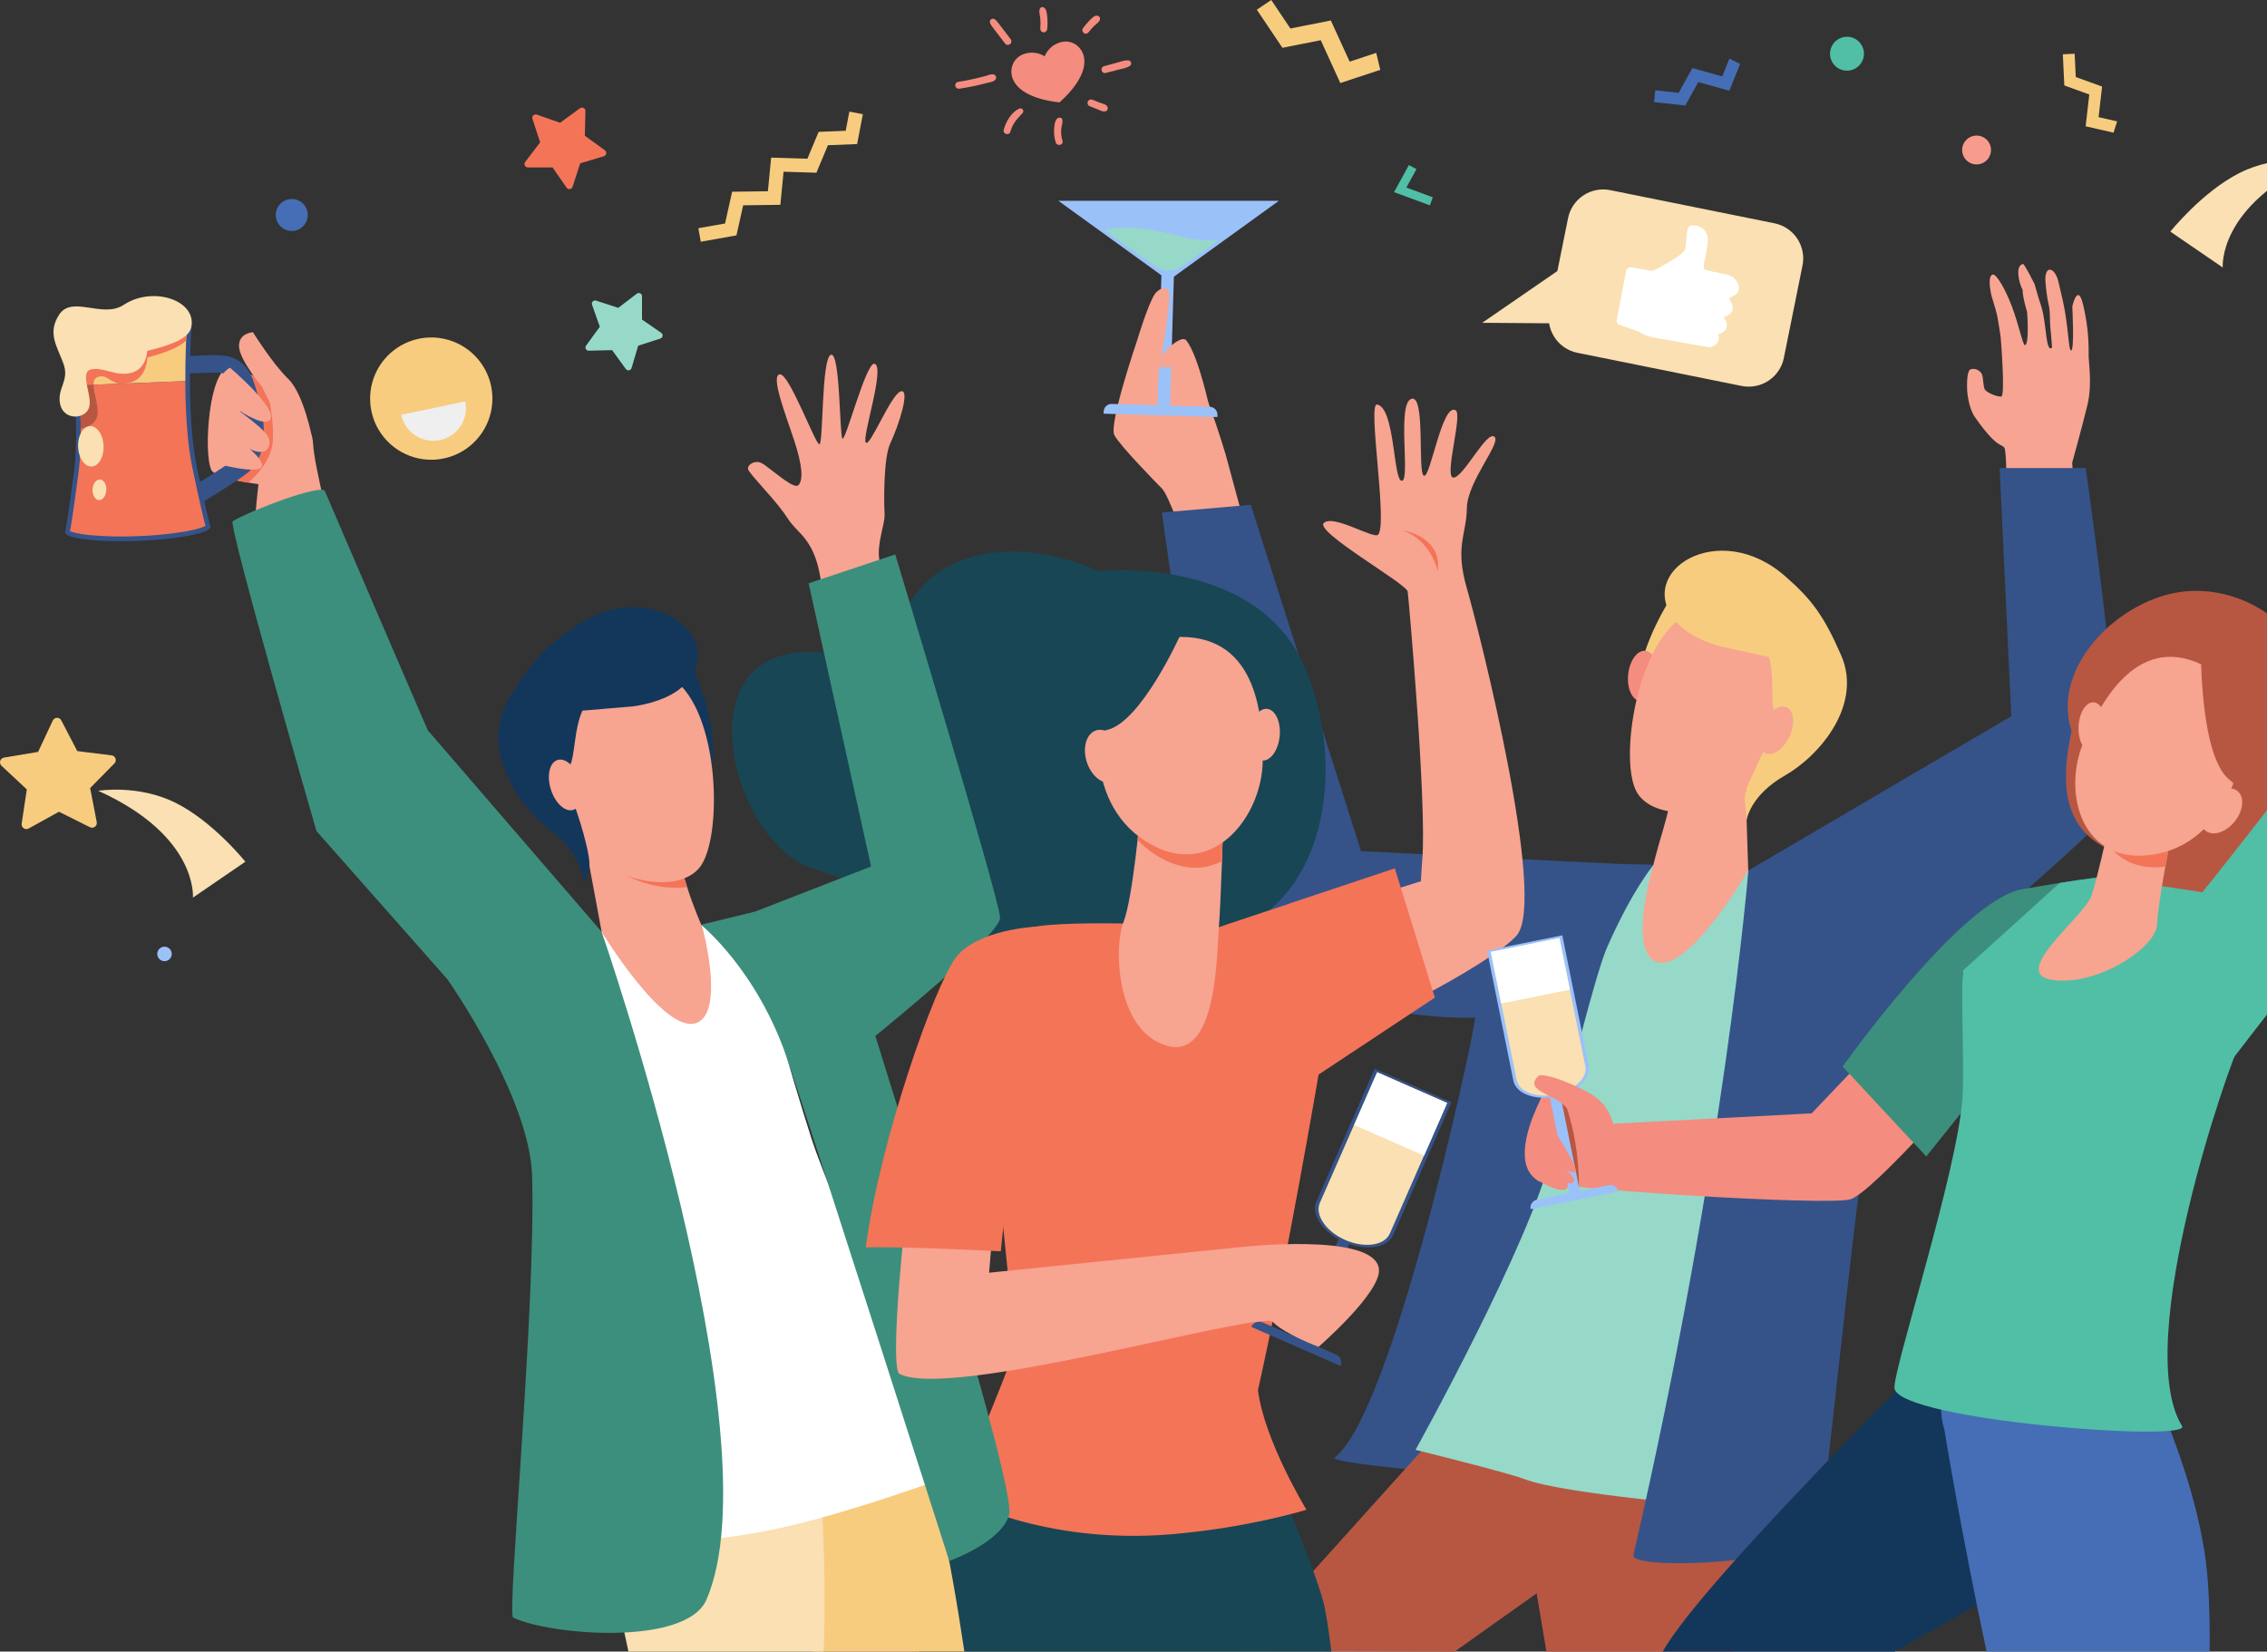 <svg xmlns="http://www.w3.org/2000/svg" width="678" height="494" viewBox="0 0 678 494" fill="none"><rect x="0" y="0" width="678" height="494" fill="#333333" stroke="none"/><g clip-path="url(#clip0_10_875)"><path d="M340.029 101.991C340.029 101.991 331.495 126.96 333.291 130.205C335.088 133.449 345.631 144.243 347.541 146.152C349.45 148.061 354.231 161.72 354.231 161.72L373.092 160.099L366.684 136.399C366.684 136.399 357.36 104.11 351.676 104.11C345.992 104.11 340.029 101.991 340.029 101.991Z" fill="#F7A491"></path><path d="M75.244 176.159L105.935 183.523C99.476 161.892 93.886 139.026 93.635 132.634C93.287 123.634 74.511 110.135 68.77 109.966C62.6 109.784 60.735 135.311 63.193 140.556C64.447 143.221 77.301 144.81 77.301 144.81C77.301 144.81 75.536 159.209 75.244 176.159Z" fill="#F7A491"></path><path d="M79.367 114.38C76.897 112.615 74.009 111.521 71.165 110.508C71.585 111.696 71.918 112.994 72.234 114.229C73.382 118.722 74.877 123.587 74.561 131.252C74.464 133.572 73.915 136.895 71.846 139.556C71.376 140.149 69.864 141.403 67.839 142.97C69.96 143.604 72.128 144.072 74.323 144.368C77.003 141.81 81.374 137.446 81.621 131.49C81.847 126.076 80.772 119.659 79.367 114.38Z" fill="#F47458"></path><path d="M53.633 154.519L49.686 150.444L50.016 150.237C53.655 147.926 68.24 139.167 69.846 137.456C71.752 135.381 72.272 132.797 72.372 130.995C72.705 125.038 71.363 121.277 70.338 117.797C69.576 115.214 68.714 112.289 66.397 111.577C64.575 111.185 55.536 111.8 53.762 111.853L53.627 106.643C56.985 106.539 65.657 105.771 68.695 106.674C74.909 108.521 75.834 114.198 77.066 117.96C78.478 122.209 79.078 126.687 78.834 131.158C78.696 134.631 77.346 137.946 75.019 140.528C73.532 142.146 68.218 145.544 58.283 151.651C56.496 152.751 54.953 153.698 53.959 154.328L53.633 154.519Z" fill="#355389"></path><path d="M58.888 139.76C55.502 123.672 57.255 97.708 57.255 97.708L20.488 99.138C20.488 99.138 24.251 124.885 22.125 141.189C19.999 157.494 19.438 159.221 19.438 159.221C19.51 161.102 29.308 162.253 41.322 161.786C53.336 161.319 63.017 159.413 62.954 157.528C62.954 157.528 62.277 155.848 58.888 139.76Z" fill="#355389"></path><path d="M55.806 99.188L22.072 100.498C22.42 103.107 23.1 108.649 23.592 115.233L55.436 113.994C55.402 107.389 55.649 101.815 55.806 99.188Z" fill="#F7CC7F"></path><path d="M23.58 115.236L27.969 115.066C27.969 113.941 28.282 113.095 29.276 112.75C31.922 111.809 32.797 114.474 35.973 114.756L37.635 114.69C38.259 114.592 38.873 114.441 39.472 114.239C44.012 112.725 44.077 106.934 44.077 106.934C49.809 105.392 53.633 103.872 55.649 101.884C55.696 100.799 55.743 99.887 55.781 99.188L22.047 100.498C22.407 103.107 23.087 108.646 23.58 115.236Z" fill="#F47458"></path><path d="M55.424 113.997L23.58 115.236C24.207 123.524 24.52 133.481 23.479 141.384C21.959 153.036 21.238 157.318 20.934 158.855C21.514 159.137 23.128 159.698 27.185 160.09C31.877 160.486 36.59 160.577 41.293 160.362C45.995 160.209 50.681 159.753 55.323 158.996C59.34 158.29 60.904 157.604 61.459 157.278C61.039 155.77 59.985 151.56 57.565 140.058C55.91 132.261 55.452 122.311 55.424 113.997Z" fill="#F47458"></path><path d="M28.913 125.051C29.979 122.355 27.972 117.86 27.972 115.066L23.583 115.236C23.896 119.289 24.113 123.744 24.147 128.158C26.254 127.863 28.251 126.719 28.913 125.051Z" fill="#B75742"></path><path d="M35.986 114.756C36.54 114.799 37.098 114.777 37.647 114.69L35.986 114.756Z" fill="#B75742"></path><path d="M44.012 104.956C44.012 104.956 43.94 110.176 39.378 111.493C34.816 112.809 30.486 109.467 27.057 110.552C23.627 111.637 28.019 118.863 26.508 122.239C24.997 125.615 18.871 125.571 17.955 120.772C17.04 115.972 20.883 113.922 18.946 108.687C17.008 103.452 14.121 99.596 17.692 94.11C21.564 88.207 30.668 95.348 36.976 91.194C45.705 85.448 58.722 89.79 57.239 97.712C56.643 100.944 52.336 102.925 44.012 104.956Z" fill="#FAE0B2"></path><path d="M30.982 133.352C31.11 136.691 29.508 139.462 27.401 139.544C25.295 139.625 23.479 136.995 23.348 133.65C23.216 130.305 24.821 127.537 26.931 127.455C29.041 127.374 30.85 130.014 30.982 133.352Z" fill="#FAE0B2"></path><path d="M31.794 146.632C31.697 148.34 30.703 149.663 29.571 149.591C28.439 149.519 27.602 148.077 27.69 146.368C27.778 144.66 28.781 143.34 29.913 143.412C31.045 143.484 31.891 144.926 31.794 146.632Z" fill="#FAE0B2"></path><path d="M68.764 109.966C68.764 109.966 82.872 121.929 80.878 125.38C78.884 128.832 66.817 119.587 66.817 119.587C66.817 119.587 78.655 127.581 80.129 130.515C81.602 133.449 79.627 136.873 74.677 134.258C71.668 132.662 68.903 130.644 66.466 128.264C66.466 128.264 78.26 135.644 78.395 139.139C78.53 142.635 62.961 138.199 62.961 138.199C62.961 138.199 60.264 115.051 68.764 109.966Z" fill="#F7A491"></path><path d="M75.661 99.376C75.661 99.376 71.329 99.558 71.485 103.637C71.642 107.715 78.383 115.728 78.383 115.728L82.145 123.343L93.431 131.305C93.431 131.305 90.876 117.825 86.221 113.348C81.565 108.872 75.661 99.376 75.661 99.376Z" fill="#F7A491"></path><path d="M395.913 254.036C395.913 254.036 481.008 258.306 484.498 258.406C492.819 258.654 490.013 258.453 494.399 258.67L494.769 258.695L494.725 266.532C485.354 274.962 457.701 442.487 455.892 442.4C453.873 442.306 396.324 438.08 399.23 435.866C416.179 422.935 439.731 315.082 441.207 304.386C418.132 305.05 387.643 296.339 387.643 296.339L395.913 254.036Z" fill="#355389"></path><path d="M433.112 425.086L371.214 493.865L435.05 494L459.573 476.579L491.734 433.951L433.112 425.086Z" fill="#B75742"></path><path d="M458.689 428.866L457.382 463.548L462.501 494H518.593L526.089 416.885L458.689 428.866Z" fill="#B75742"></path><path d="M494.483 258.773L522.854 260.341C522.854 260.341 523.503 260.569 523.7 260.607C526.011 261.033 523.91 343.682 521.85 374.567C519.791 405.452 515.608 450.798 515.608 450.798C515.608 450.798 467.693 446.98 455.886 442.396C450.986 440.497 423.349 433.663 423.349 433.663C423.349 433.663 457.993 371.278 464.107 344.817C468.809 324.412 477.309 290.934 480.632 283.373C488.254 266.049 494.483 258.773 494.483 258.773Z" fill="#96D9C9"></path><path d="M522.045 235.315L522.85 260.359C522.85 260.359 504.488 291.997 495.06 287.586C487.147 283.887 494.17 259.82 494.17 259.82C494.17 259.82 495.54 254.303 497.44 247.964C498.766 243.534 499.87 238.735 499.788 235.214C499.591 226.653 522.045 235.315 522.045 235.315Z" fill="#F7A491"></path><path d="M500.105 178.197C500.105 178.197 490.749 192.304 490.05 204.17C489.351 216.035 491.865 224.142 491.865 224.142L521.894 188.251L500.105 178.197Z" fill="#F7CC7F"></path><path d="M486.94 201.743C486.517 205.897 488.135 209.467 490.549 209.715C492.963 209.963 495.251 206.79 495.69 202.633C496.129 198.477 494.499 194.909 492.082 194.661C489.665 194.414 487.363 197.586 486.94 201.743Z" fill="#F48C7F"></path><path d="M531.61 194C532.297 193.853 532.237 228.405 522.204 236.537C512.172 244.669 494.756 245.381 489.668 237.192C484.024 228.133 489.392 191.736 504.287 183.993C519.182 176.25 531.61 194 531.61 194Z" fill="#F7A491"></path><path d="M534.149 172.576C541.796 179.278 545.496 184.175 550.672 196.088C557.03 210.74 544.401 225.923 533.827 231.957C523.252 237.992 522.349 245.397 522.349 245.397L521.929 240.788C521.474 237.208 522.556 235.167 523.568 233.001C524.471 231.076 527.365 224.48 528.494 222.737C531.469 218.145 532.058 217.151 530.588 212.787C529.456 209.427 530.767 202.022 529.02 196.486L514.774 193.414C514.774 193.414 505.861 191.273 501.359 186.078C488.429 171.165 513.984 154.55 534.149 172.576Z" fill="#F7CC7F"></path><path d="M527.199 216.574C525.443 220.367 525.81 224.267 528.014 225.289C530.218 226.311 533.425 224.06 535.181 220.273C536.937 216.486 536.57 212.58 534.366 211.562C532.162 210.543 528.955 212.784 527.199 216.574Z" fill="#F7A491"></path><path d="M624.267 121.261C622.649 127.913 619.73 138.424 619.73 138.424C619.959 141.315 620.815 153.34 621.831 168.081L600.164 159.409C600.164 159.409 600.421 135.393 599.455 133.923C598.637 132.669 597.261 134.236 590.623 124.728C588.705 121.985 588.347 117.082 588.347 117.082C588.347 117.082 587.952 111.051 589.307 110.499C590.661 109.947 592.216 110.837 592.705 111.878C593.194 112.919 593.069 115.352 593.561 116.392C594.053 117.433 597.185 118.69 598.505 118.624C599.825 118.559 598.339 100.781 598.339 100.781C598.339 100.781 597.606 95.74 597.229 94.091C596.916 92.683 595.63 88.561 595.63 88.561C595.63 88.561 594.129 82.576 595.985 82.119C597.082 81.849 599.872 86.711 601.785 91.871C603.844 97.426 605.014 103.32 605.603 103.242C606.986 103.053 606.252 93.307 606.252 93.307C606.252 93.307 604.876 88.84 604.91 86.724C603.609 84.144 602.744 79.354 605.036 78.956C605.459 78.883 608.485 84.968 608.485 84.968C608.485 84.968 609.67 89.254 610.366 91.238C611.588 94.771 611.77 100.345 612.41 102.806C612.94 104.85 613.416 104.01 613.636 104.094C613.805 104.16 613.51 101.342 613.172 97.461C612.999 95.508 613.225 93.257 612.679 91.031C612.172 88.972 611.883 86.015 611.739 84.241C611.369 79.2 614.542 79.717 615.639 84.326C616.059 86.081 616.498 87.996 616.937 89.94C618.643 97.498 618.592 104.781 619.408 104.84C620.467 104.922 619.768 91.674 619.768 91.674C619.768 91.674 621.392 84.338 623.007 91.147C624.162 95.936 624.716 100.851 624.656 105.778C624.493 107.712 625.888 114.609 624.267 121.261Z" fill="#F8A492"></path><path d="M522.888 260.372L601.528 214.226L598.045 139.995H623.772C623.772 139.995 636.94 230.938 632.387 240.371C627.685 250.111 574.778 290.216 564.2 307.608C558.106 317.64 545.389 459.739 543.471 460.964C529.786 468.087 487.52 469.429 488.514 465.109C516.028 345.707 522.888 260.372 522.888 260.372Z" fill="#355389"></path><path d="M347.494 153.296C347.494 153.296 365.305 282.855 371.205 288.755C377.105 294.655 412.144 301.796 412.144 301.796L406.89 254.036L374.067 150.995L347.494 153.296Z" fill="#355389"></path><path d="M274.955 494C274.955 494 277.407 482.62 278.717 478.978C282.937 467.241 300.187 433.951 300.187 433.951L379.482 436.66C379.482 436.66 392.822 468.027 395.75 478.981C396.904 483.307 398.18 494.003 398.18 494.003L274.955 494Z" fill="#184655"></path><path d="M328.4 170.799C328.4 170.799 375.306 165.783 390.01 199.094C404.714 232.405 394.957 281.025 353.642 281.025C312.326 281.025 299.92 281.62 291.286 279.341C282.652 277.062 268.064 268.002 242.92 259.77C217.776 251.538 201.968 187.413 249.99 195.765C271.415 199.492 265.038 177.68 285.417 168.523C305.796 159.366 328.4 170.799 328.4 170.799Z" fill="#184655"></path><path d="M520.897 115.443L471.763 105.527C470.384 105.249 469.073 104.703 467.906 103.919C466.738 103.135 465.737 102.129 464.958 100.958C464.179 99.787 463.639 98.474 463.368 97.094C463.098 95.713 463.101 94.294 463.379 92.915L468.963 65.25C469.525 62.467 471.169 60.022 473.533 58.451C475.898 56.88 478.79 56.313 481.573 56.873L530.707 66.789C533.491 67.351 535.937 68.995 537.508 71.36C539.079 73.725 539.646 76.618 539.084 79.401L533.504 107.066C532.941 109.848 531.298 112.292 528.934 113.863C526.57 115.433 523.68 116.001 520.897 115.443Z" fill="#FAE0B2"></path><path d="M468.37 79.278L443.289 96.555L470.06 96.746L468.37 79.278Z" fill="#FAE0B2"></path><path d="M487.849 79.94L494.173 81.05C494.173 81.05 503.265 76.661 503.914 74.611C504.563 72.56 504.124 67.874 505.463 67.557C506.801 67.24 509.498 67.303 510.607 70.397C511.413 72.645 508.99 79.802 509.636 80.429C510.04 80.827 513.655 81.567 516.307 82.065C517.162 82.226 517.957 82.617 518.605 83.198C519.252 83.778 519.729 84.525 519.982 85.357C520.151 85.914 520.125 86.512 519.906 87.051C519.687 87.59 519.29 88.038 518.781 88.32L517.147 89.222L517.969 90.906C518.262 91.508 518.305 92.202 518.089 92.836C517.873 93.47 517.415 93.993 516.815 94.291L515.539 94.918L516.132 95.934C516.311 96.242 516.424 96.584 516.463 96.938C516.502 97.293 516.465 97.651 516.356 97.99C516.247 98.33 516.068 98.642 515.83 98.907C515.592 99.173 515.3 99.385 514.975 99.53L513.856 100.028L513.95 100.342C514.141 100.947 514.098 101.602 513.83 102.177C513.562 102.752 513.087 103.206 512.501 103.448L511.385 103.912L494.54 100.953C492.962 100.676 491.458 100.08 490.119 99.201L484.385 97.182C484.086 97.076 483.835 96.867 483.677 96.592C483.519 96.317 483.464 95.995 483.523 95.683L486.344 80.984C486.413 80.65 486.607 80.355 486.888 80.16C487.168 79.966 487.512 79.887 487.849 79.94Z" fill="white"></path><path d="M187.17 110.37L183.066 104.727L176.078 104.9C175.899 104.904 175.722 104.859 175.568 104.768C175.414 104.677 175.288 104.545 175.204 104.387C175.121 104.228 175.084 104.049 175.097 103.871C175.11 103.692 175.173 103.521 175.278 103.376L179.389 97.734L177.065 91.15C177.006 90.981 176.995 90.799 177.033 90.625C177.071 90.45 177.158 90.289 177.283 90.161C177.408 90.033 177.566 89.942 177.74 89.899C177.914 89.856 178.096 89.863 178.266 89.918L184.913 92.081L190.465 87.834C190.607 87.725 190.777 87.658 190.955 87.641C191.133 87.623 191.313 87.656 191.473 87.735C191.634 87.814 191.769 87.937 191.863 88.089C191.958 88.241 192.008 88.416 192.008 88.595V95.586L197.761 99.552C197.909 99.653 198.026 99.793 198.099 99.957C198.171 100.122 198.196 100.303 198.17 100.48C198.144 100.658 198.069 100.825 197.953 100.962C197.836 101.098 197.684 101.2 197.513 101.254L190.863 103.411L188.872 110.11C188.818 110.28 188.717 110.432 188.58 110.548C188.444 110.664 188.279 110.739 188.102 110.767C187.925 110.794 187.744 110.771 187.58 110.701C187.415 110.631 187.273 110.516 187.17 110.37Z" fill="#96D9C9"></path><path d="M633.177 36.305L627.631 35.039L628.685 25.891L620.806 23.041L620.474 16.07L616.943 16.239L617.385 25.562L624.853 28.264L623.759 37.779L632.102 39.681L633.177 36.305Z" fill="#F7CC7F"></path><path d="M169.46 56.152L165.258 50.077H157.872C157.683 50.077 157.497 50.024 157.337 49.924C157.176 49.825 157.046 49.682 156.962 49.513C156.878 49.343 156.843 49.154 156.861 48.965C156.878 48.777 156.949 48.597 157.063 48.447L161.543 42.575L159.245 35.556C159.186 35.376 159.178 35.183 159.223 34.998C159.268 34.814 159.363 34.646 159.499 34.513C159.634 34.381 159.804 34.288 159.989 34.247C160.174 34.206 160.367 34.217 160.546 34.28L167.516 36.728L173.473 32.371C173.626 32.259 173.807 32.193 173.996 32.178C174.185 32.164 174.374 32.203 174.542 32.291C174.71 32.379 174.85 32.512 174.946 32.675C175.043 32.838 175.091 33.025 175.087 33.214L174.915 40.6L180.9 44.945C181.052 45.057 181.171 45.209 181.241 45.385C181.312 45.561 181.332 45.752 181.3 45.939C181.267 46.125 181.183 46.299 181.057 46.44C180.931 46.581 180.768 46.685 180.586 46.738L173.51 48.857L171.243 55.886C171.183 56.062 171.076 56.218 170.933 56.337C170.79 56.456 170.617 56.534 170.432 56.561C170.248 56.589 170.06 56.565 169.889 56.493C169.717 56.421 169.569 56.303 169.46 56.152Z" fill="#F47458"></path><path d="M421.368 49.359L423.622 50.591L420.609 56.093L428.525 59.017L427.635 61.425L416.928 57.466L421.368 49.359Z" fill="#50BFA5"></path><path d="M411.592 15.816L403.648 18.439L398.014 6.122L385.921 8.527L380.2 0L375.883 2.897L383.539 14.301L394.995 12.022L400.854 24.835L412.809 20.888L411.592 15.816Z" fill="#F7CC7F"></path><path d="M256.345 43.089L247.607 43.44L244.168 51.666L234.345 51.365L233.386 61.259L222.262 61.406L220.256 70.407L209.577 72.3L208.859 68.259L216.845 66.845L218.961 57.347L229.655 57.202L230.63 47.146L241.471 47.478L244.829 39.443L252.927 39.117L254.028 33.38L258.06 34.155L256.345 43.089Z" fill="#F7CC7F"></path><path d="M146.88 115.477C147.622 119.017 147.297 122.698 145.948 126.053C144.598 129.409 142.283 132.289 139.296 134.33C136.309 136.37 132.784 137.479 129.167 137.516C125.55 137.554 122.003 136.518 118.975 134.54C115.946 132.561 113.572 129.73 112.154 126.402C110.735 123.075 110.334 119.402 111.003 115.847C111.672 112.293 113.379 109.016 115.91 106.432C118.441 103.848 121.682 102.072 125.222 101.329C127.573 100.835 129.999 100.81 132.36 101.254C134.721 101.698 136.971 102.602 138.983 103.916C140.994 105.23 142.727 106.927 144.082 108.911C145.437 110.895 146.388 113.126 146.88 115.477Z" fill="#F7CC7F"></path><path d="M120.002 124.073C120.265 125.33 120.773 126.523 121.497 127.583C122.221 128.644 123.147 129.551 124.222 130.254C125.297 130.957 126.5 131.441 127.762 131.679C129.024 131.917 130.32 131.904 131.577 131.641C132.834 131.378 134.027 130.869 135.088 130.145C136.148 129.421 137.056 128.496 137.759 127.421C138.461 126.346 138.946 125.143 139.184 123.882C139.421 122.62 139.409 121.323 139.145 120.067L120.002 124.073Z" fill="#EFEFEF"></path><path d="M312.433 16.844C312.834 15.86 313.449 14.979 314.233 14.262C315.017 13.546 315.951 13.013 316.966 12.703C320.102 11.69 323.08 13.493 324.014 16.402C325.099 19.769 323.428 24.706 316.876 30.634C308.097 29.637 303.855 26.603 302.767 23.236C301.827 20.323 303.194 17.129 306.338 16.116C307.344 15.778 308.413 15.668 309.468 15.794C310.522 15.919 311.535 16.278 312.433 16.844Z" fill="#F48C7F"></path><path d="M286.869 26.534C289.652 26.124 292.409 25.555 295.127 24.828C295.948 24.609 297.437 24.474 297.817 23.618C297.926 23.418 297.954 23.183 297.896 22.962C297.837 22.741 297.697 22.551 297.503 22.43C296.719 21.91 295.553 22.509 294.726 22.744C292.217 23.415 289.32 24.054 286.367 24.531C286.125 24.618 285.924 24.791 285.802 25.018C285.681 25.245 285.649 25.509 285.711 25.759C285.774 26.009 285.927 26.226 286.141 26.369C286.355 26.513 286.614 26.571 286.869 26.534Z" fill="#F48C7F"></path><path d="M330.68 21.822C331.89 21.509 333.097 21.195 334.301 20.881C335.505 20.568 336.875 20.418 337.862 19.734C338.031 19.637 338.163 19.487 338.239 19.308C338.315 19.13 338.331 18.931 338.285 18.742C338.239 18.553 338.133 18.384 337.982 18.261C337.832 18.137 337.646 18.066 337.452 18.057C336.251 17.957 334.959 18.512 333.802 18.822C332.595 19.135 331.391 19.449 330.187 19.806C328.905 20.173 329.375 22.148 330.68 21.825V21.822Z" fill="#F48C7F"></path><path d="M302.172 39.393C303.018 36.453 304.655 35.183 305.808 33.838C305.945 33.696 306.028 33.509 306.041 33.312C306.054 33.114 305.998 32.919 305.881 32.759C305.764 32.6 305.594 32.486 305.402 32.439C305.21 32.392 305.007 32.415 304.83 32.503C302.404 33.565 300.855 36.396 300.184 38.832C299.83 40.114 301.805 40.675 302.172 39.393Z" fill="#F48C7F"></path><path d="M317.763 42.105C317.382 40.881 317.262 39.591 317.412 38.318C317.506 37.534 318.421 35.183 316.907 35.183C315.477 35.183 315.339 37.566 315.261 38.575C315.164 39.938 315.326 41.307 315.737 42.609C316.139 43.882 318.155 43.406 317.763 42.117V42.105Z" fill="#F48C7F"></path><path d="M326.005 31.819L328.4 32.76C329.197 33.073 330.024 33.609 330.862 33.195C331.066 33.079 331.218 32.887 331.285 32.661C331.352 32.435 331.33 32.192 331.222 31.982C330.909 31.192 329.708 30.992 328.977 30.728L326.579 29.782C326.309 29.708 326.021 29.743 325.777 29.88C325.533 30.017 325.353 30.244 325.275 30.512C325.205 30.781 325.242 31.067 325.379 31.309C325.515 31.552 325.739 31.732 326.005 31.813V31.819Z" fill="#F48C7F"></path><path d="M302.19 11.621C298.011 6.126 298.052 6.082 297.403 5.709C297.248 5.623 297.072 5.584 296.896 5.595C296.72 5.607 296.551 5.669 296.409 5.774C296.267 5.879 296.158 6.023 296.095 6.188C296.032 6.353 296.018 6.533 296.055 6.706C296.252 7.467 296.234 7.332 300.654 13.104C301.005 13.562 301.783 13.499 302.162 13.132C302.36 12.932 302.474 12.664 302.479 12.382C302.484 12.101 302.381 11.828 302.19 11.621Z" fill="#F48C7F"></path><path d="M313.185 8.668C313.319 7.541 313.331 6.402 313.22 5.273C313.12 4.22 313.104 2.592 311.981 2.138C311.845 2.097 311.699 2.094 311.561 2.128C311.422 2.163 311.296 2.235 311.195 2.335C310.489 3.144 311.028 4.47 311.119 5.442C311.21 6.504 311.21 7.572 311.119 8.633C311.118 8.907 311.223 9.17 311.413 9.366C311.603 9.562 311.862 9.676 312.135 9.684C312.407 9.682 312.668 9.576 312.863 9.388C313.059 9.199 313.174 8.943 313.185 8.671V8.668Z" fill="#F48C7F"></path><path d="M328.996 5.605C329.052 5.088 328.56 4.74 328.112 4.687C327.196 4.577 326.315 5.668 325.723 6.254C325.038 6.951 324.409 7.702 323.842 8.499C323.703 8.738 323.664 9.021 323.733 9.288C323.802 9.556 323.972 9.785 324.209 9.928C324.738 10.242 325.29 10.01 325.635 9.561C327.899 6.646 328.855 6.897 328.996 5.605Z" fill="#F48C7F"></path><path d="M517.22 17.524L515.088 22.85L506.14 20.361L502.061 27.763L495.06 26.995L494.675 30.537L504.033 31.562L507.902 24.549L517.207 27.139L520.418 19.126L517.22 17.524Z" fill="#466EB6"></path><path d="M383.282 276.661L424.951 263.588C425.089 261.015 425.227 258.861 425.362 257.256C426.764 240.415 421.305 179.329 421.01 176.962C420.716 174.595 392.979 159.011 395.948 156.4C398.917 153.789 410.943 161.391 412.191 159.902C415.069 156.475 408.927 120.502 411.834 120.994C417.267 121.916 416.627 143.842 419.252 143.813C421.876 143.785 417.725 120.869 422.073 119.305C426.422 117.74 423.901 141.352 425.835 142.29C427.77 143.227 431.284 120.383 435.341 122.709C437.536 123.963 431.717 142.951 434.714 142.851C437.712 142.751 444.499 128.901 446.891 130.59C449.283 132.28 438.799 143.967 438.699 151.995C438.599 160.024 435.025 163.281 438.727 176.09C442.43 188.899 462.74 269.084 453.629 279.761C446.23 288.429 400.45 311.925 396.569 309.991C381.745 302.571 383.282 276.661 383.282 276.661Z" fill="#F7A491"></path><path d="M419.245 158.554C419.245 158.554 431.454 160.253 429.968 170.877C429.968 170.877 428.174 161.554 419.245 158.554Z" fill="#F47458"></path><path d="M247.61 184.733C245.165 176.871 246.259 168.479 240.992 161.428C239.129 158.939 237.198 157.604 235.471 154.889C232.69 150.519 226.244 143.951 224.24 141.227C223.961 140.848 223.613 140.415 223.711 139.913C223.918 138.885 225.278 138.174 226.397 138.177C227.473 138.177 228.232 138.763 229.062 139.359C232 141.465 237.549 146.406 238.781 145.111C240.246 143.581 240.036 139.343 237.474 131.59C234.913 123.838 230.404 112.377 233.207 111.969C236.01 111.561 243.838 132.938 245.055 132.882C246.271 132.825 245.635 107.264 248.472 106.126C251.31 104.988 251.056 130.07 251.943 131.18C252.83 132.289 259.057 108.119 261.549 108.806C264.838 109.709 257.737 130.706 258.925 132.358C260.113 134.01 266.421 118.007 269.374 117.07C272.328 116.132 268.907 126.988 266.224 132.706C264.198 137.026 264.343 150.535 264.556 153.622C264.769 156.71 262.142 162.585 262.988 167.457C263.835 172.328 265.659 174.118 265.659 174.118C259.644 177.654 253.628 181.193 247.61 184.733Z" fill="#F8A492"></path><path d="M429.124 298.392L417.157 259.723L364.659 277.278C364.659 277.278 311.988 274.187 305.717 278.332C287.176 290.614 301.817 367.918 303.275 404.223C300.14 413.245 285.865 447.582 285.865 447.582C285.865 447.582 311.496 462.228 350.45 458.898C373.688 456.914 390.725 451.575 390.725 451.575C390.725 451.575 378.143 430.982 376.221 415.809C384.589 378.598 394.358 321.411 394.358 321.411L429.124 298.392Z" fill="#F47458"></path><path d="M340.988 243.49C340.988 243.49 338.794 268.858 335.972 275.886C333.15 282.915 333.57 308.198 348.87 312.762C364.17 317.327 363.891 284.881 364.527 277.366C365.164 269.852 365.856 245.265 365.856 245.265L340.988 243.49Z" fill="#F7A491"></path><path d="M340.22 251.187C341.848 252.945 343.698 254.485 345.722 255.767C353.134 260.469 359.928 260.419 365.446 257.598C365.681 250.898 365.841 245.265 365.841 245.265L340.988 243.49C340.988 243.49 340.709 246.716 340.22 251.187Z" fill="#F47458"></path><path d="M348.826 190.777C348.826 190.777 339.267 192.931 333.367 201.934C327.466 210.938 323.18 239.258 342.615 251.629C362.05 263.999 377.416 244.688 377.651 227.619C377.886 210.549 374.243 187.78 348.826 190.777Z" fill="#F7A491"></path><path d="M382.72 220.183C382.313 224.437 379.971 227.706 377.491 227.459C375.011 227.211 373.331 223.578 373.729 219.308C374.127 215.038 376.478 211.784 378.958 212.032C381.438 212.279 383.119 215.925 382.72 220.183Z" fill="#F7A491"></path><path d="M353.131 189.661C353.131 189.661 341.399 215.976 331.09 218.327C320.782 220.678 320.932 233.917 320.932 233.917C320.932 233.917 321.161 203.342 330.824 196.326C340.487 189.31 353.131 189.661 353.131 189.661Z" fill="#184655"></path><path d="M335.483 224.549C336.837 228.822 335.596 233.029 332.708 233.954C329.821 234.879 326.378 232.152 325.021 227.879C323.663 223.606 324.905 219.415 327.795 218.474C330.686 217.534 334.125 220.273 335.483 224.549Z" fill="#F7A491"></path><path d="M216.095 276.448L260.514 259.177L241.844 174.473L267.744 165.836C267.744 165.836 298.629 267.889 299.096 274.422C299.563 280.956 239.976 327.314 239.976 327.314L216.095 276.448Z" fill="#3C8F7C"></path><path d="M269.221 413.954C267.986 411.468 266.813 409.173 265.687 407.016C255.341 410.59 243.641 414.559 231.611 418.65L235.452 463.983C235.42 463.043 239.12 477.733 243.155 494H288.417C284.232 465.811 277.567 430.829 269.221 413.954Z" fill="#F7CC7F"></path><path d="M231.611 418.65C211.568 425.465 193.168 431.998 175.962 438.249C179.458 454.698 184.025 475.614 187.954 494H246.365C246.942 474.51 246.531 453.732 244.538 436.544L231.611 418.65Z" fill="#FAE0B2"></path><path d="M224.043 276.661L209.756 276.739C209.756 276.739 184.461 278.128 179.824 278.721C179.42 278.771 171.764 369.203 171.294 402.953C170.823 436.704 176.269 463.124 176.269 463.124C176.269 463.124 208.643 462.222 231.11 457.522C254.473 452.638 284.784 441.19 284.784 441.19C284.784 441.19 249.159 360.363 242.798 340.898C236.436 321.433 224.043 276.661 224.043 276.661Z" fill="white"></path><path d="M179.937 278.714L127.934 218.427C127.934 218.427 98.059 149.118 97.156 146.882C96.253 144.647 75.122 152.56 69.601 155.898C68.115 156.798 94.642 248.578 94.642 248.578L133.85 292.956C133.85 292.956 158.442 327.976 159.145 351.713C160.308 391.141 151.586 482.348 153.451 483.834C164.572 489.128 205.216 492.467 211.283 478.467C232.351 429.851 179.937 278.714 179.937 278.714Z" fill="#3C8F7C"></path><path d="M175.1 252.644L179.937 278.714C179.937 278.714 199.178 310.477 208.718 305.79C216.722 301.856 210.091 277.466 210.091 277.466C210.091 277.466 207.583 271.824 205.508 265.375C204.066 260.877 202.843 255.999 202.858 252.403C202.893 243.66 175.1 252.644 175.1 252.644Z" fill="#F7A491"></path><path d="M202.846 252.403C202.88 243.66 180.122 252.942 180.122 252.942V255.5C180.963 256.946 182.054 258.231 183.345 259.293C189.512 264.109 198.297 266.19 205.473 265.334C204.056 260.848 202.846 255.989 202.846 252.403Z" fill="#F47458"></path><path d="M206.263 197.586C206.263 197.586 214.013 213.286 213.161 225.559C212.308 237.832 208.674 245.81 208.674 245.81L182.577 205.057L206.263 197.586Z" fill="#13375B"></path><path d="M171.867 209.668C171.181 209.427 166.713 244.889 175.921 254.554C185.129 264.218 202.924 267.231 209.223 259.497C216.189 250.942 215.471 212.881 201.203 202.994C186.935 193.106 171.867 209.668 171.867 209.668Z" fill="#F7A491"></path><path d="M172.074 187.351C163.349 193.226 158.906 197.765 152.034 209.314C143.591 223.518 154.539 240.76 164.597 248.328C174.654 255.895 174.576 264.482 174.576 264.482L176.144 260.171C177.279 256.688 172.212 241.503 171.281 239.569C168.829 234.468 168.356 233.368 170.438 229.086C172.04 225.785 171.67 218.013 174.2 212.562L189.22 211.292C189.22 211.292 198.648 210.264 203.956 205.527C219.168 191.912 195.13 171.498 172.074 187.351Z" fill="#13375B"></path><path d="M173.429 233.409C174.73 237.531 173.846 241.484 171.45 242.243C169.055 243.001 166.058 240.274 164.754 236.152C163.449 232.029 164.337 228.076 166.732 227.321C169.127 226.565 172.121 229.289 173.429 233.409Z" fill="#F7A491"></path><path d="M261.386 308.59L225.764 272.689L209.64 276.601C209.64 276.601 226.429 290.081 235.452 316.766C244.475 343.45 283.893 466.883 283.893 466.883C283.893 466.883 299.181 461.554 301.792 453.193C304.404 444.832 261.386 308.59 261.386 308.59Z" fill="#3C8F7C"></path><path d="M693.087 48.058C693.087 48.058 681.055 46.064 669.824 51.719C658.594 57.375 649.092 69.275 649.092 69.275L664.767 80.015C664.767 80.015 663.137 61.579 693.087 48.058Z" fill="#FAE0B2"></path><path d="M29.373 236.531C29.373 236.531 41.41 234.534 52.637 240.193C63.864 245.851 73.373 257.748 73.373 257.748L57.697 268.488C57.697 268.488 59.327 250.052 29.373 236.531Z" fill="#FAE0B2"></path><path d="M28.931 245.882L26.962 235.719L34.22 228.34C34.407 228.15 34.536 227.913 34.595 227.654C34.653 227.395 34.638 227.125 34.551 226.874C34.464 226.623 34.308 226.402 34.102 226.235C33.896 226.068 33.647 225.962 33.383 225.929L23.106 224.656L18.331 215.471C18.209 215.235 18.024 215.038 17.796 214.903C17.567 214.767 17.306 214.698 17.04 214.704C16.775 214.709 16.516 214.789 16.294 214.934C16.072 215.079 15.895 215.283 15.782 215.524L11.393 224.901L1.191 226.606C0.93 226.65 0.685 226.765 0.486 226.941C0.286 227.116 0.14 227.343 0.063 227.597C-0.014 227.851 -0.019 228.122 0.05 228.378C0.119 228.634 0.258 228.866 0.451 229.048L8.017 236.117L6.48 246.353C6.441 246.615 6.476 246.883 6.581 247.127C6.686 247.371 6.857 247.58 7.075 247.732C7.293 247.883 7.548 247.971 7.814 247.985C8.079 247.999 8.342 247.938 8.575 247.81L17.635 242.795L26.9 247.425C27.137 247.543 27.403 247.592 27.667 247.567C27.931 247.542 28.183 247.444 28.394 247.284C28.605 247.124 28.768 246.907 28.863 246.66C28.957 246.412 28.981 246.143 28.931 245.882Z" fill="#F7CC7F"></path><path d="M557.46 16.069C557.46 17.073 557.162 18.055 556.604 18.889C556.046 19.724 555.254 20.374 554.326 20.759C553.399 21.143 552.378 21.243 551.393 21.047C550.409 20.852 549.504 20.368 548.795 19.658C548.085 18.948 547.601 18.044 547.405 17.06C547.21 16.075 547.31 15.055 547.694 14.127C548.078 13.2 548.729 12.407 549.564 11.849C550.398 11.292 551.38 10.994 552.384 10.994C553.73 10.994 555.021 11.529 555.973 12.481C556.925 13.432 557.46 14.723 557.46 16.069Z" fill="#50BFA5"></path><path d="M595.458 44.867C595.458 45.72 595.205 46.555 594.73 47.265C594.256 47.975 593.582 48.528 592.793 48.855C592.004 49.182 591.136 49.267 590.299 49.1C589.461 48.934 588.692 48.523 588.088 47.919C587.484 47.315 587.073 46.546 586.907 45.709C586.74 44.871 586.826 44.004 587.152 43.215C587.479 42.426 588.032 41.752 588.742 41.277C589.452 40.803 590.287 40.55 591.141 40.55C591.708 40.55 592.269 40.661 592.793 40.878C593.317 41.094 593.793 41.412 594.194 41.813C594.595 42.214 594.913 42.69 595.13 43.214C595.347 43.738 595.458 44.3 595.458 44.867Z" fill="#F79C8D"></path><path d="M411.135 319.65L393.725 359.347C391.997 363.294 395.728 368.752 402.065 371.516C408.398 374.294 414.919 373.347 416.665 369.404L434.072 329.706L411.135 319.65Z" fill="#355389"></path><path d="M405.998 366.481L402.782 365.071L387.205 400.605L390.421 402.015L405.998 366.481Z" fill="#355389"></path><path d="M400.942 408.58L374.218 396.878C374.495 396.248 375.011 395.753 375.652 395.503C376.293 395.252 377.008 395.267 377.638 395.542L399.61 405.176C400.24 405.453 400.734 405.969 400.984 406.61C401.234 407.251 401.219 407.966 400.942 408.596V408.58Z" fill="#355389"></path><path d="M402.337 370.893C396.569 368.363 393.154 363.369 394.731 359.789L411.865 320.715L432.792 329.891L415.659 368.977C414.085 372.557 408.109 373.422 402.337 370.893Z" fill="#FAE0B2"></path><path d="M411.88 320.752L404.978 336.49L425.906 345.668L432.809 329.929L411.88 320.752Z" fill="white"></path><path d="M304.325 279.539C304.325 279.539 292.221 279.438 285.866 287.824C276.209 300.561 264.43 408.543 268.998 410.925C284.31 418.919 377.052 391.802 380.723 395.464C384.395 399.125 394.346 402.853 394.346 402.853C394.346 402.853 413.013 386.655 412.414 379.68C411.439 368.328 370.252 373.096 370.252 373.096L295.807 380.68L304.325 279.539Z" fill="#F7A491"></path><path d="M299.306 374.278L309.477 277.203C309.477 277.203 292.233 278.037 285.865 286.423C279.551 294.752 263.186 340.917 258.934 373.112C269.682 372.739 299.3 374.278 299.306 374.278Z" fill="#F47458"></path><path d="M566.633 494C581.923 485.486 597.653 476.586 603.252 472.369C615.222 463.375 647.166 439.139 647.166 439.139L596.875 386.344C596.875 386.344 509.548 471.488 497.305 494H566.633Z" fill="#13375B"></path><path d="M594.132 494H660.833C660.955 482.974 660.607 471.974 659.265 463.858C653.644 429.716 637.25 405.753 635.25 386.266C635.231 386.103 635.018 384.028 635.228 383.965L582.936 397.909C582.936 397.909 578.39 418.088 581.5 427.543C581.478 427.534 586.592 458.745 594.132 494Z" fill="#466EB6"></path><path d="M571.251 302.094L541.824 333.011L482.447 336.12C482.447 336.12 466.273 326.979 462.611 326.979C458.949 326.979 454.513 350.701 460.103 353.19C465.693 355.679 546.32 360.714 553.346 358.736C560.372 356.757 593.511 318.295 593.511 318.295L571.251 302.094Z" fill="#F48C7F"></path><path d="M551.095 319.023L576.092 345.895L600.286 315.728L627.067 262.435C627.067 262.435 616.178 263.958 604.776 265.983C586.369 269.25 551.095 319.023 551.095 319.023Z" fill="#3C8F7C"></path><path d="M726.91 196.95C715.999 182.51 697.079 177.676 681.274 186.034C673.75 179.372 663.404 175.93 653.528 176.883C634.052 178.764 613.219 199.386 619.555 218.624C616.251 233.948 616.812 247.494 630.591 253.986C631.923 272.755 655.412 288.758 676.581 281.369C687.595 291.298 704.703 290.204 718.298 284.05C721.505 282.598 725.016 279.614 726.051 279.476C726.051 279.476 762.018 288.489 773.643 254.98C785.81 219.913 761.428 180.789 726.91 196.95Z" fill="#B75742"></path><path d="M586.924 328.202C587.573 317.408 586.241 294.618 587.197 291.138C587.159 290.853 587.115 290.567 587.068 290.276L615.978 264.109C616.113 264.093 626.374 262.413 627.71 262.591C636.366 263.736 664.482 267.021 669.878 269.567L669.937 312.138C667.31 316.126 637.241 401.696 652.603 426.54C655.631 431.434 568.84 424.935 566.608 415.386C565.639 411.245 585.614 350.024 586.924 328.202Z" fill="#50BFA5"></path><path d="M648.756 252.952C648.756 252.952 645.43 269.814 645.122 276.576C644.815 283.338 627.518 294.956 613.984 293.138C600.449 291.32 623.295 274.288 625.484 267.924C627.672 261.56 631.854 241.591 631.854 241.591L648.756 252.952Z" fill="#F7A491"></path><path d="M629.713 251.394C632.983 256.833 638.861 260.309 647.583 259.231C648.236 255.601 648.759 252.942 648.759 252.942L631.857 241.581C631.857 241.581 630.926 246.033 629.713 251.394Z" fill="#F47458"></path><path d="M661.921 200.665C661.921 200.665 669.198 206.361 670.699 216.712C672.201 227.064 665.319 252.274 644 255.61C622.681 258.945 616.661 237.381 623.098 222.067C629.534 206.753 641.511 187.931 661.921 200.665Z" fill="#F7A491"></path><path d="M621.64 217.283C621.455 221.358 623.145 224.703 625.402 224.788C627.659 224.872 629.653 221.653 629.838 217.577C630.023 213.502 628.333 210.157 626.076 210.072C623.819 209.988 621.825 213.223 621.64 217.283Z" fill="#F7A491"></path><path d="M658.24 194.479C658.24 194.479 657.926 226.261 666.79 233.246C675.653 240.23 669.683 253.51 669.683 253.51C669.683 253.51 682.939 222.581 676.744 211.188C670.549 199.796 658.24 194.479 658.24 194.479Z" fill="#B75742"></path><path d="M660.679 239.08C657.933 242.268 657.365 246.4 659.425 248.312C661.485 250.224 665.35 249.187 668.094 245.998C670.837 242.81 671.411 238.675 669.367 236.766C667.322 234.857 663.425 235.891 660.679 239.08Z" fill="#F7A491"></path><path d="M664.379 268.002C664.379 268.002 701.339 212.769 709.434 200.006C717.529 187.244 738.538 136.584 739.287 134.591C740.037 132.597 724.524 108.743 727.957 107.906C731.39 107.069 735.259 120.487 738.93 118.878C742.601 117.27 753.142 84.865 755.233 86.46C759.158 89.442 749.558 106.549 751.646 107.612C753.734 108.674 759.951 88.802 764.049 89.367C768.147 89.931 756.352 107.593 757.506 109.141C758.66 110.69 770.906 94.047 773.157 97.57C774.376 99.483 761.889 112.104 764.306 113.267C766.723 114.43 777.844 106.273 779.042 108.602C780.239 110.931 768.746 114.192 765.338 120.515C761.93 126.838 756.083 129.587 753.706 141.268C751.33 152.948 747.887 195.182 735.513 216.308C723.138 237.434 689.874 285.642 689.874 285.642L664.379 268.002Z" fill="#F48C7F"></path><path d="M657.045 268.874C666.658 257.13 691.134 225.455 691.134 225.455C691.134 225.455 716.106 242.349 718.802 251.246C718.802 251.246 667.721 316.38 665.222 320.098C665.222 320.098 653.794 272.849 657.045 268.874Z" fill="#50BFA5"></path><path d="M472.217 355.008C472.217 340.327 468.185 330.293 468.185 330.293L465.285 327.988L470.082 354.789L472.217 355.014V355.008Z" fill="#B75742"></path><path d="M444.741 284.31L452.616 323.255C453.397 327.126 459.068 329.242 465.286 327.988C471.499 326.735 475.901 322.575 475.121 318.706L467.245 279.761L444.741 284.31Z" fill="#9BC1F9"></path><path d="M465.569 322.155L462.417 322.792L469.465 357.652L472.618 357.015L465.569 322.155Z" fill="#9BC1F9"></path><path d="M483.984 356.372L457.764 361.673C457.7 361.365 457.698 361.048 457.757 360.739C457.816 360.431 457.935 360.137 458.108 359.875C458.281 359.612 458.505 359.387 458.765 359.211C459.026 359.036 459.318 358.914 459.626 358.851L481.178 354.494C481.485 354.43 481.803 354.427 482.111 354.486C482.42 354.545 482.714 354.665 482.976 354.838C483.238 355.011 483.464 355.234 483.639 355.495C483.815 355.755 483.937 356.048 483.999 356.356L483.984 356.372Z" fill="#9BC1F9"></path><path d="M465.16 327.374C459.498 328.518 454.312 326.581 453.601 323.057L445.851 284.724L466.383 280.573L474.133 318.907C474.848 322.43 470.822 326.23 465.16 327.374Z" fill="#FAE0B2"></path><path d="M466.386 280.565L445.853 284.716L448.975 300.16L469.509 296.009L466.386 280.565Z" fill="white"></path><path d="M351.116 81.422L347.38 81.312L346.186 122.042L349.921 122.151L351.116 81.422Z" fill="#9BC1F9"></path><path d="M349.497 83.899L382.47 60.058H316.524L349.497 83.899Z" fill="#9BC1F9"></path><path d="M364.267 71.905C360.521 72.099 356.769 71.708 353.143 70.748C345.522 68.654 337.9 67.243 330.432 68.802L345.318 79.564C346.534 80.442 347.996 80.915 349.497 80.915C350.998 80.915 352.46 80.442 353.676 79.564L364.267 71.905Z" fill="#96D9C9"></path><path d="M92.039 64.303C92.04 65.25 91.76 66.176 91.234 66.963C90.709 67.751 89.961 68.365 89.086 68.728C88.212 69.091 87.249 69.186 86.32 69.001C85.391 68.817 84.538 68.362 83.868 67.692C83.198 67.023 82.742 66.17 82.557 65.241C82.372 64.312 82.466 63.35 82.829 62.475C83.191 61.6 83.805 60.852 84.592 60.326C85.379 59.8 86.305 59.519 87.252 59.519C88.521 59.519 89.738 60.023 90.636 60.92C91.534 61.817 92.039 63.034 92.039 64.303Z" fill="#466EB6"></path><path d="M51.373 285.322C51.374 285.752 51.247 286.172 51.009 286.529C50.77 286.886 50.432 287.165 50.035 287.329C49.639 287.494 49.202 287.537 48.781 287.453C48.36 287.37 47.973 287.163 47.669 286.86C47.366 286.556 47.159 286.169 47.075 285.748C46.992 285.327 47.035 284.891 47.2 284.494C47.364 284.097 47.643 283.759 48 283.521C48.357 283.282 48.777 283.156 49.207 283.156C49.781 283.157 50.331 283.386 50.738 283.792C51.144 284.198 51.372 284.748 51.373 285.322Z" fill="#9BC1F9"></path><path d="M482.447 336.12C481.72 333.03 479.948 330.285 477.431 328.349C473.575 325.327 461.523 320.389 460.021 321.891C455.946 325.966 463.705 327.136 467.167 330.092C469.957 332.478 470.302 333.91 470.302 333.91L482.447 336.12Z" fill="#F48C7F"></path><path d="M459.93 330.641C459.93 330.641 469.452 344.572 471.023 349.042C472.593 353.513 465.709 347.911 465.709 347.911C465.709 347.911 471.506 351.585 470.65 353.45C469.794 355.315 463.025 351.353 463.025 351.353L468.875 354.651C468.875 354.651 469.189 358.294 460.097 353.19C451.005 348.086 459.93 330.641 459.93 330.641Z" fill="#F48C7F"></path><path d="M345.421 87.871C346.048 86.953 349.726 83.962 349.726 89.037C349.726 94.113 346.512 110.982 346.512 110.982L340.029 102.003C340.029 102.003 343.302 90.993 345.421 87.871Z" fill="#F7A491"></path><path d="M354.836 101.865C352.883 99.373 344.847 108.423 345.841 109.417C346.835 110.411 354.664 109.417 354.664 109.417L361.9 122.772C361.9 122.772 358.548 106.605 354.836 101.865Z" fill="#F7A491"></path><path d="M364.091 124.731L330.05 123.734L330.068 123.123C330.078 122.811 330.148 122.504 330.277 122.219C330.405 121.934 330.588 121.678 330.815 121.464C331.043 121.25 331.31 121.082 331.602 120.972C331.894 120.861 332.205 120.809 332.517 120.819L361.8 121.675C362.112 121.684 362.42 121.754 362.705 121.882C362.99 122.01 363.248 122.193 363.462 122.42C363.677 122.647 363.844 122.915 363.956 123.207C364.067 123.499 364.119 123.811 364.11 124.123L364.091 124.731Z" fill="#9BC1F9"></path></g><defs><clipPath id="clip0_10_875"><rect width="825" height="494" fill="white"></rect></clipPath></defs></svg>